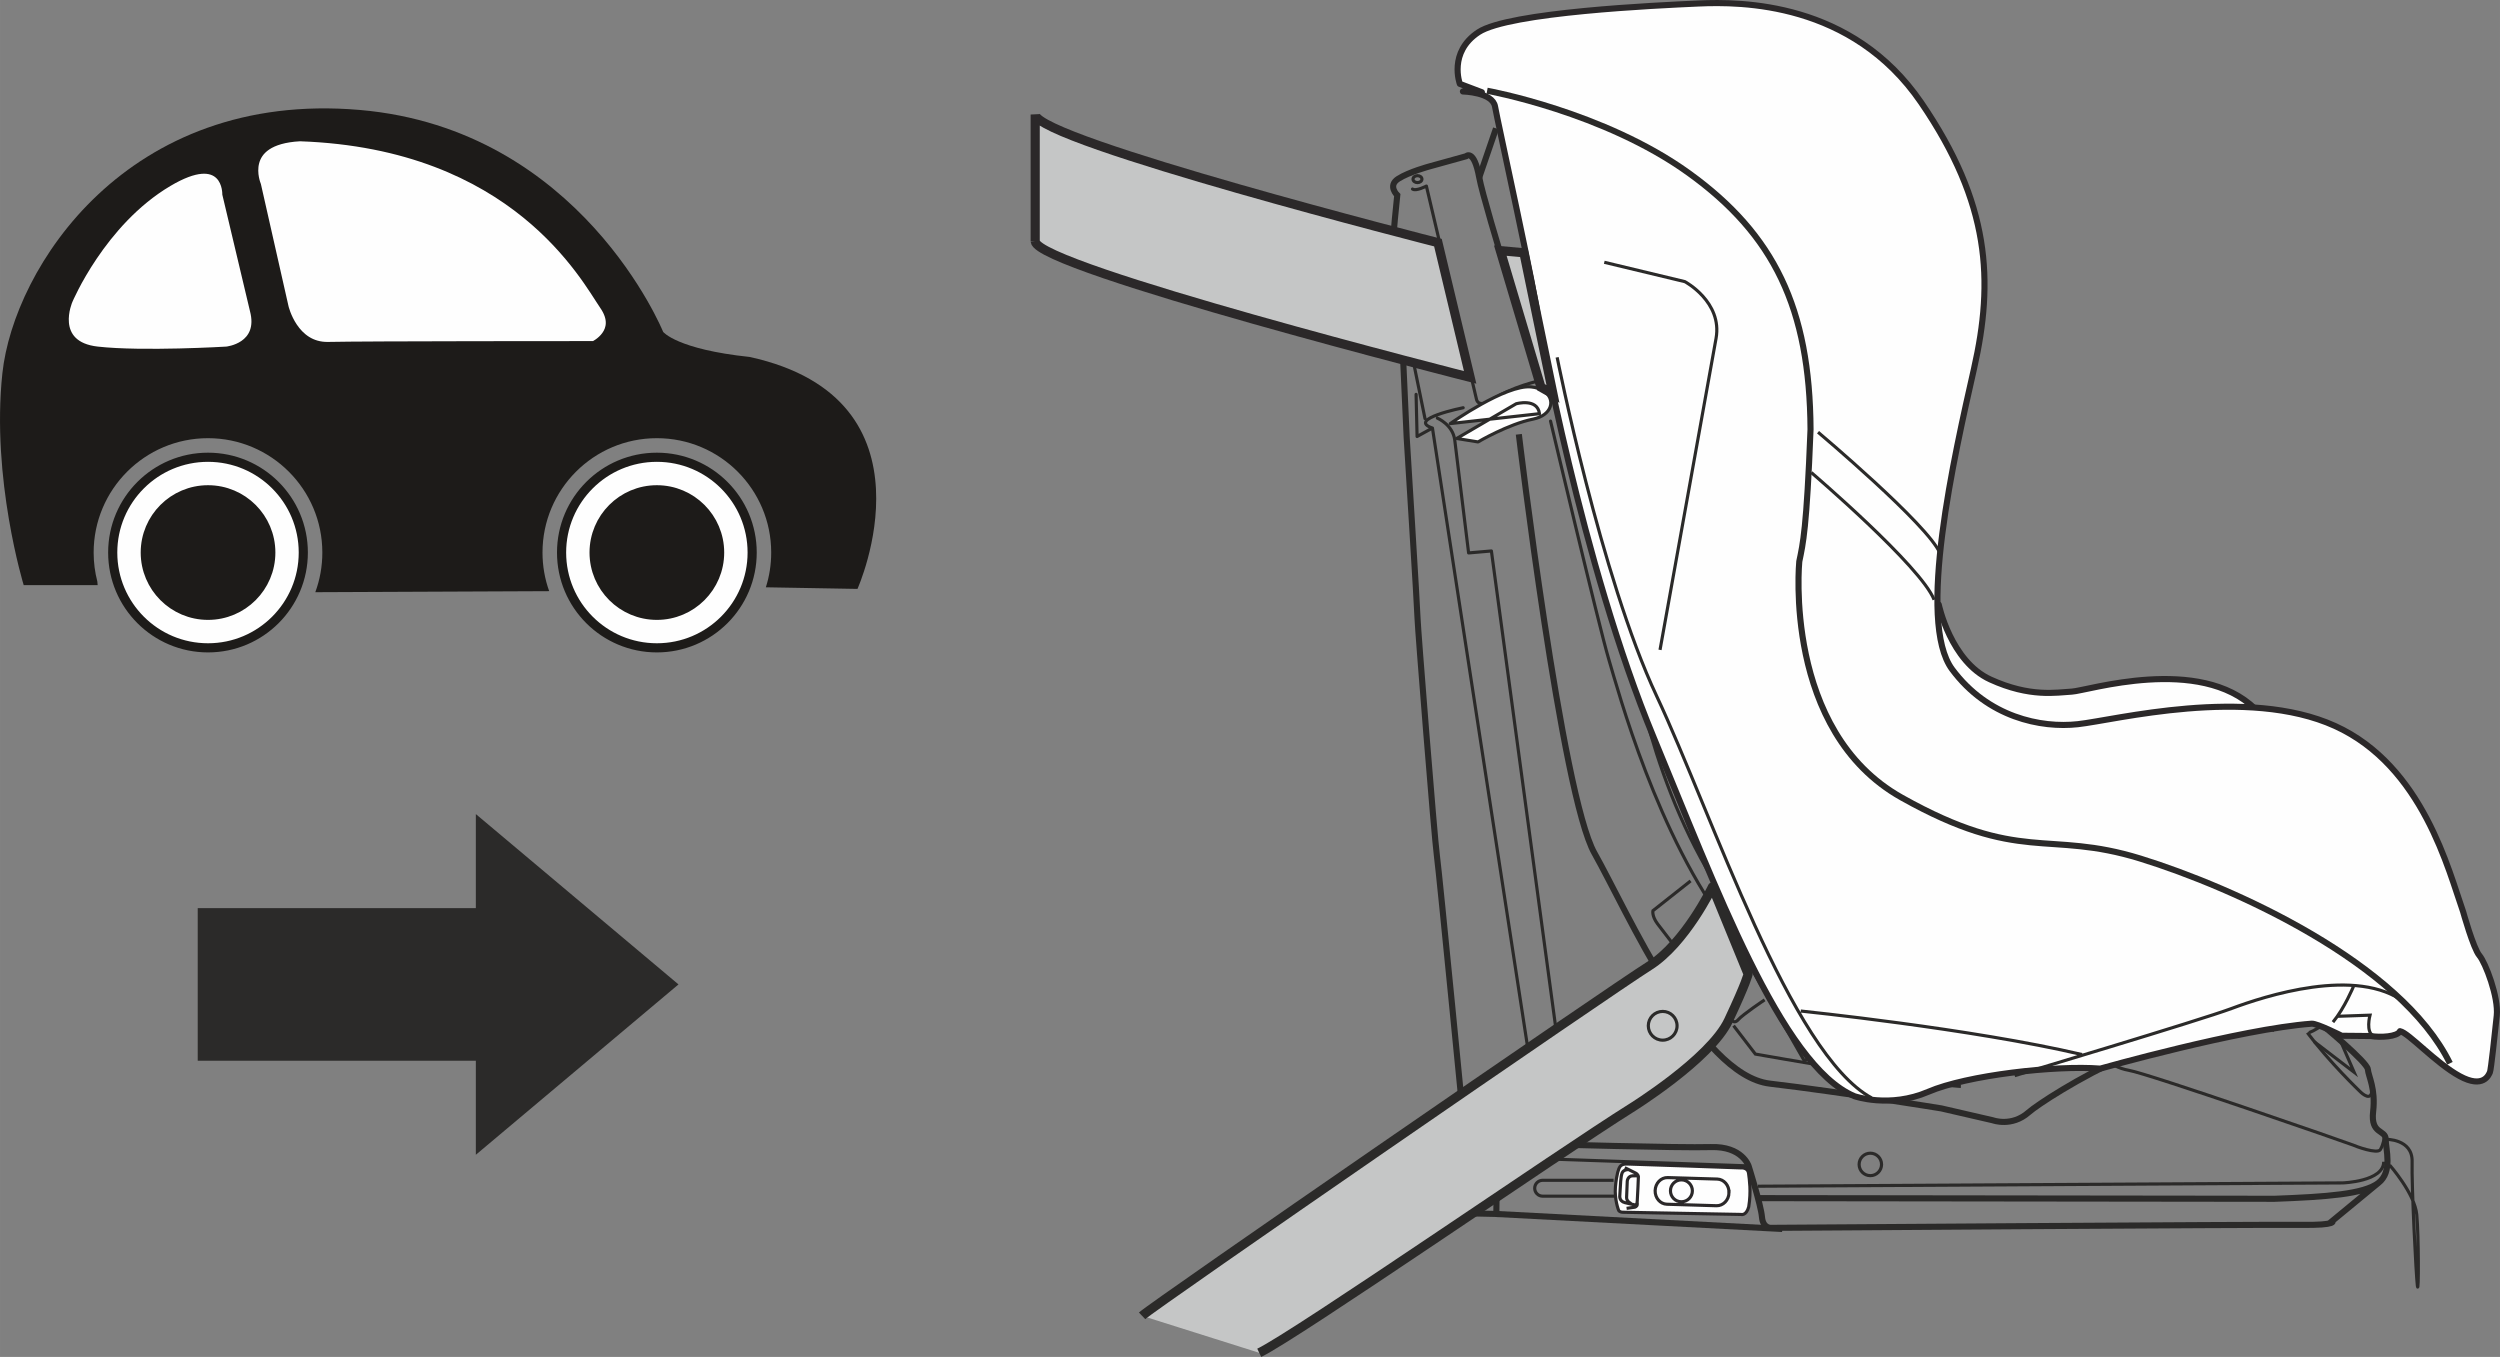 <?xml version="1.0" encoding="UTF-8"?>
<!DOCTYPE svg PUBLIC "-//W3C//DTD SVG 1.1//EN" "http://www.w3.org/Graphics/SVG/1.1/DTD/svg11.dtd">
<!-- Creator: CorelDRAW 2018 (64-Bit) -->
<svg xmlns="http://www.w3.org/2000/svg" xml:space="preserve" width="60.27mm" height="32.713mm" version="1.1" style="shape-rendering:geometricPrecision; text-rendering:geometricPrecision; image-rendering:optimizeQuality; fill-rule:evenodd; clip-rule:evenodd"
viewBox="0 0 2890.78 1569.05"
 xmlns:xlink="http://www.w3.org/1999/xlink">
 <rect x="0" y="0" width="2890.78" height="1569.05" fill="#808080" stroke="none"/>
 <defs>
  <style type="text/css">
   <![CDATA[
    .str1 {stroke:#1D1B19;stroke-width:14.11;stroke-miterlimit:4}
    .str8 {stroke:#2B2829;stroke-width:10.58;stroke-miterlimit:4}
    .str0 {stroke:#1D1B19;stroke-width:10.58;stroke-miterlimit:4}
    .str5 {stroke:#2B2A29;stroke-width:7.06;stroke-miterlimit:4}
    .str4 {stroke:#2B2A29;stroke-width:3.65;stroke-miterlimit:4}
    .str10 {stroke:#2B2829;stroke-width:3.65;stroke-miterlimit:4}
    .str9 {stroke:#2B2A29;stroke-width:10.58;stroke-linejoin:round;stroke-miterlimit:4}
    .str2 {stroke:#1D1B19;stroke-width:10.58;stroke-linecap:round;stroke-linejoin:round;stroke-miterlimit:4}
    .str7 {stroke:#2B2829;stroke-width:7.06;stroke-linecap:round;stroke-linejoin:round;stroke-miterlimit:4}
    .str6 {stroke:#2B2A29;stroke-width:3.65;stroke-linecap:round;stroke-linejoin:round;stroke-miterlimit:4}
    .str3 {stroke:#1D1B19;stroke-width:3.65;stroke-linecap:round;stroke-linejoin:round;stroke-miterlimit:4}
    .fil2 {fill:none;fill-rule:nonzero}
    .fil1 {fill:#FEFEFE;fill-rule:nonzero}
    .fil4 {fill:#C5C6C6;fill-rule:nonzero}
    .fil3 {fill:#2B2A29;fill-rule:nonzero}
    .fil0 {fill:#1D1B19;fill-rule:nonzero}
   ]]>
  </style>
 </defs>
 <g id="Слой_x0020_1">
  <path class="fil0" d="M112.93 676.61l-85.53 0c0,0 -37.7,-123.23 -24.65,-245.01 13.05,-121.79 144.14,-327.65 413.2,-304.47 255.8,22.07 350.85,256.62 350.85,256.62 0,0 15.73,20.1 100.03,29 223.23,48.82 124.67,268.21 124.67,268.21l-105.94 -1.86c4.03,-12.67 6.19,-26.19 6.19,-40.18 0,-73 -59.2,-132.24 -132.22,-132.24 -73.01,0 -132.23,59.24 -132.23,132.24 0,15.68 2.72,30.69 7.73,44.65l-270.46 1.2c5.3,-14.3 8.15,-29.75 8.15,-45.85 0,-73 -59.21,-132.24 -132.22,-132.24 -73.01,0 -132.22,59.24 -132.22,132.24 0,11.55 1.47,22.74 4.25,33.43l0.39 4.26z"/>
  <path class="fil1" d="M130.33 638.92c0,60.85 49.34,110.19 110.18,110.19 60.85,0 110.19,-49.34 110.19,-110.19 0,-60.85 -49.34,-110.19 -110.19,-110.19 -60.84,0 -110.18,49.34 -110.18,110.19z"/>
  <path class="fil2 str0" d="M130.33 638.92c0,60.85 49.34,110.19 110.18,110.19 60.85,0 110.19,-49.34 110.19,-110.19 0,-60.85 -49.34,-110.19 -110.19,-110.19 -60.84,0 -110.18,49.34 -110.18,110.19z"/>
  <path class="fil0" d="M169.74 638.92c0,39.1 31.71,70.81 70.81,70.81 39.1,0 70.81,-31.71 70.81,-70.81 0,-39.1 -31.71,-70.81 -70.81,-70.81 -39.1,0 -70.81,31.71 -70.81,70.81z"/>
  <path class="fil2 str1" d="M169.74 638.92c0,39.1 31.71,70.81 70.81,70.81 39.1,0 70.81,-31.71 70.81,-70.81 0,-39.1 -31.71,-70.81 -70.81,-70.81 -39.1,0 -70.81,31.71 -70.81,70.81z"/>
  <path class="fil1" d="M649.35 638.92c0,60.85 49.34,110.19 110.19,110.19 60.85,0 110.19,-49.34 110.19,-110.19 0,-60.85 -49.34,-110.19 -110.19,-110.19 -60.85,0 -110.19,49.34 -110.19,110.19z"/>
  <path class="fil2 str0" d="M649.35 638.92c0,60.85 49.34,110.19 110.19,110.19 60.85,0 110.19,-49.34 110.19,-110.19 0,-60.85 -49.34,-110.19 -110.19,-110.19 -60.85,0 -110.19,49.34 -110.19,110.19z"/>
  <path class="fil1" d="M687.02 399.7c0,0 32.84,-15.47 11.59,-46.4 -21.23,-30.91 -102.44,-186.53 -351.79,-195.23 -72.49,3.86 -50.27,56.05 -50.27,56.05l31.9 141.1c0,0 10.62,46.41 51.22,45.45 40.6,-0.98 307.36,-0.98 307.36,-0.98z"/>
  <path class="fil2 str2" d="M687.02 399.7c0,0 32.84,-15.47 11.59,-46.4 -21.23,-30.91 -102.44,-186.53 -351.79,-195.23 -72.49,3.86 -50.27,56.05 -50.27,56.05l31.9 141.1c0,0 10.62,46.41 51.22,45.45 40.6,-0.98 307.36,-0.98 307.36,-0.98z"/>
  <path class="fil1" d="M290.75 359.11l-31.89 -134.35c0,0 1.52,-49.41 -62.86,-11.24 -76.42,45.3 -114.01,134.96 -114.01,134.96 0,0 -21.27,48.32 30.91,54.11 52.2,5.8 148.85,0 148.85,0 0,0 39.63,-3.88 29,-43.49z"/>
  <path class="fil2 str3" d="M290.75 359.11l-31.89 -134.35c0,0 1.52,-49.41 -62.86,-11.24 -76.42,45.3 -114.01,134.96 -114.01,134.96 0,0 -21.27,48.32 30.91,54.11 52.2,5.8 148.85,0 148.85,0 0,0 39.63,-3.88 29,-43.49z"/>
  <path class="fil0" d="M688.72 638.92c0,39.1 31.71,70.81 70.81,70.81 39.1,0 70.81,-31.71 70.81,-70.81 0,-39.1 -31.71,-70.81 -70.81,-70.81 -39.1,0 -70.81,31.71 -70.81,70.81z"/>
  <path class="fil2 str1" d="M688.72 638.92c0,39.1 31.71,70.81 70.81,70.81 39.1,0 70.81,-31.71 70.81,-70.81 0,-39.1 -31.71,-70.81 -70.81,-70.81 -39.1,0 -70.81,31.71 -70.81,70.81z"/>
  <polygon class="fil3" points="228.62,1226.56 550.21,1226.56 550.21,1335.29 784.54,1138.3 550.21,941.33 550.21,1050.08 228.62,1050.08 "/>
  <path class="fil2 str4" d="M2669.98 1194.03c0,0 7.63,-2.64 15.3,-8.78m21.37 19.08l15.48 35.53 -46.41 -35.53m-252.69 10.32c0,0 14.89,18.9 38.38,22.93 23.5,4 257.28,85.37 259.57,86.5 2.3,1.17 28.09,10.92 31.51,5.18 3.45,-5.72 4.59,-14.32 4.59,-14.32"/>
  <path class="fil2 str5" d="M2750.2 1367.83l-53.28 43.94c0,0 6.87,5.15 -36.11,4.57 -42.98,-0.58 -612.54,3.45 -612.54,3.45 0,0 -9.73,1.15 -10.9,-12.62 -1.13,-13.74 -15.46,-59 -15.46,-59 0,0 -7.45,-22.93 -43.56,-21.78 -36.09,1.13 -195.37,-3.43 -195.37,-3.43l-87.68 -36.13m989.95 -101.59c0,0 51.93,42.76 52.72,51.19 0.74,8.41 9.17,22.18 6.12,48.9 -3.09,26.75 14.52,20.63 14.52,32.1 0,11.46 8.39,37.43 -8.43,50.41 -16.82,12.99 -59.61,16.06 -119.95,18.34l-597.44 -0.76"/>
  <path class="fil2 str6" d="M1782.29 439.77c0,0 -34.38,6.87 -59.59,24.06 -14.31,7.46 -15.46,-2.28 -15.46,-2.28l-57.89 -246.4c0,0 -12.03,6.3 -16.04,3.44m0.58 -11.46c0,-2.22 2.32,-4.01 5.16,-4.01 2.84,0 5.16,1.79 5.16,4.01 0,2.22 -2.32,4.01 -5.16,4.01 -2.84,0 -5.16,-1.79 -5.16,-4.01zm-14.2 139.43l28.07 137.51m44.13 -12.6c0,0 -65.91,13.18 -35.53,23.49l-17.77 9.75 -1.15 -48.7m24.63 27.5c0,0 17.78,7.46 20.07,25.22 2.28,17.75 16.04,130.63 16.04,130.63l26.35 -2.28 92.27 683.6m-160.44 -825.72l127.21 827.43"/>
  <path class="fil2 str5" d="M1756.25 502.2c0,0 49.66,417.36 87.47,484.38 37.83,67.05 120.34,256.72 202.84,266.45 82.5,9.76 198.27,28.64 198.27,28.64l59.58 13.76c0,0 21.78,8.04 41.25,-9.15 19.49,-17.19 190.05,-125.7 284.6,-96.46"/>
  <path class="fil2 str4" d="M2175.67 1346.45c0,7.16 -5.8,12.98 -12.96,12.98 -7.17,0 -12.99,-5.82 -12.99,-12.98 0,-7.16 5.82,-12.99 12.99,-12.99 7.16,0 12.96,5.84 12.96,12.99zm-142.86 25.21l676.14 -3.84c0,0 47.36,-1.54 47.36,-24.45m-88.32 -149.32c25.21,33.81 60.44,67.58 60.44,67.58 0,0 11.45,12.05 13.76,2.29"/>
  <path class="fil2 str5" d="M1695.12 1325.82c0,0 -30.76,-315.73 -33.62,-336.36 -2.86,-20.64 -22.35,-265.85 -22.35,-273.89 0,-8.02 -12.59,-209.71 -12.59,-209.71l-7.44 -163.89c0,0 -8.02,-44.11 -8.61,-53.28 -0.58,-9.16 5.16,-63.03 5.16,-63.03 0,0 -11.45,-10.88 1.15,-18.92 12.6,-8.02 36.09,-14.32 36.09,-14.32l42.25 -11.71c0,0 9.17,-9.17 15.28,24.45 6.11,33.62 71.51,240.88 71.51,240.88m127.1 333.55c0,0 32.85,168.82 177.28,328.49l59.58 76.42 40.46 3.81"/>
  <path class="fil2 str4" d="M2087.81 1108.08l38.21 -0.75m-25.2 3.83l43.55 53.48 22.91 0m-22.91 0l5.33 18.34m-265.09 -445.43c0,0 16.78,148.98 96.28,279.61 74.09,121.88 128.34,178.02 128.34,178.02l84.8 3.06m-239.17 -179.59l-43.54 34.43c0,0 -1.51,6.09 5.37,15.26 6.87,9.18 84.02,109.26 84.02,109.26 0,0 3.83,7.63 9.18,1.56 5.36,-6.12 30.57,-22.98 30.57,-22.98m-35.92 29.83l25.23 32.86c0,0 203.23,35.91 237.6,37.41"/>
  <path class="fil2 str6" d="M2109.23 1195.18c0,0 -12.25,27.51 -22.93,31.35l-85.6 -149.81c-84.79,-110.76 -129.09,-276.36 -140.56,-314.76 -11.45,-38.39 -67.22,-275.04 -67.22,-275.04"/>
  <path class="fil2 str5" d="M1751.65 1327.33c-35.04,-1.14 -119.07,-1.53 -123.76,-1.53 -6.89,0 -37.45,4.59 -51.19,16.82 -13.77,12.22 -3.84,29.03 -3.84,29.03 0,0 33.64,-0.78 45.08,0 11.47,0.75 8.41,4.57 8.41,9.93 0,5.35 -7.65,5.35 -7.65,5.35 0,0 -23.67,0.74 -29.78,4.57 -6.12,3.84 3.06,9.19 3.06,9.19l138.25 3.05 0.78 -65.67"/>
  <path class="fil2 str4" d="M1570.59 1357.14c0,0 16.8,-20.63 51.18,-21.37 34.39,-0.78 126.06,4.57 126.06,4.57m-39.73 -10.69l0 9.17 -0.76 64.94m-109.24 -31.32l1.53 16.02m81.76 -18.32c0,4.23 -3.96,7.63 -8.8,7.63 -4.85,0 -8.8,-3.4 -8.8,-7.63 0,-4.23 3.94,-7.65 8.8,-7.65 4.84,0 8.8,3.42 8.8,7.65zm89.36 -48.87l-39.71 16.8 290.88 10.08m-155.56 34.99l-82.61 0c-5.06,0 -9.17,-4.12 -9.17,-9.17 0,-5.08 4.11,-9.17 9.17,-9.17l82.05 0"/>
  <path class="fil1" d="M2241.81 699.1c0,0 13.69,65.59 59.68,86.6 46.01,21 76.63,14.96 94.18,14.03 17.51,-0.88 147.83,-42.93 212.33,20.22l23.52 80.88c0,0 -437.19,-76.75 -438.05,-82.55 -0.83,-5.77 48.34,-119.17 48.34,-119.17z"/>
  <path class="fil2 str7" d="M2241.81 699.1c0,0 13.69,65.59 59.68,86.6 46.01,21 76.63,14.96 94.18,14.03 17.51,-0.88 147.83,-42.93 212.33,20.22l23.52 80.88c0,0 -437.19,-76.75 -438.05,-82.55 -0.83,-5.77 48.34,-119.17 48.34,-119.17z"/>
  <path class="fil1" d="M1691.58 105.77c0,0 34.37,0.7 37.16,17.5 2.62,15.75 47.87,220.47 50.04,246.89 0,0 49.71,281.23 133.59,483.08 70.02,168.48 147.27,378.9 231.93,414.31 0,0 40.51,14.25 85.33,-5.06 44.8,-19.29 147.29,-30.88 198.95,-26.84 0,0 161.98,-45.84 244.48,-51.94 6.16,-0.47 34.74,13.96 34.74,13.96l33.75 0.31c10.53,1.89 30.86,0.88 33.57,-5.62 9.78,1.73 41.49,36.99 69.05,51.98 27.58,15.04 33.71,-1.67 34.98,-4.55 1.3,-2.89 5.6,-44.04 7.89,-65.35 2.27,-21.32 -13.06,-61.34 -20.08,-69.58 -7.04,-8.29 -18.84,-50.74 -18.84,-50.74 -16.51,-46.45 -46.19,-168.43 -148.12,-214.7 -101.88,-46.26 -254.53,-6.75 -297.27,-2.05 -42.79,4.73 -104.16,-7.85 -145.4,-63.38 -41.25,-55.57 2.36,-246.41 25.3,-347.87 22.91,-101.47 18.74,-190.67 -61.15,-307.55 -79.9,-116.82 -208.78,-116.7 -257.29,-114.55 -48.51,2.15 -219.32,10 -254.54,33.18 -35.21,23.17 -21.62,59.76 -21.62,59.76l25.5 9.68 -21.93 -0.86z"/>
  <path class="fil2 str7" d="M1691.58 105.77c0,0 34.37,0.7 37.16,17.5 2.62,15.75 47.87,220.47 50.04,246.89 0,0 49.71,281.23 133.59,483.08 70.02,168.48 147.27,378.9 231.93,414.31 0,0 40.51,14.25 85.33,-5.06 44.8,-19.29 147.29,-30.88 198.95,-26.84 0,0 161.98,-45.84 244.48,-51.94 6.16,-0.47 34.74,13.96 34.74,13.96l33.75 0.31c10.53,1.89 30.86,0.88 33.57,-5.62 9.78,1.73 41.49,36.99 69.05,51.98 27.58,15.04 33.71,-1.67 34.98,-4.55 1.3,-2.89 5.6,-44.04 7.89,-65.35 2.27,-21.32 -13.06,-61.34 -20.08,-69.58 -7.04,-8.29 -18.84,-50.74 -18.84,-50.74 -16.51,-46.45 -46.19,-168.43 -148.12,-214.7 -101.88,-46.26 -254.53,-6.75 -297.27,-2.05 -42.79,4.73 -104.16,-7.85 -145.4,-63.38 -41.25,-55.57 2.36,-246.41 25.3,-347.87 22.91,-101.47 18.74,-190.67 -61.15,-307.55 -79.9,-116.82 -208.78,-116.7 -257.29,-114.55 -48.51,2.15 -219.32,10 -254.54,33.18 -35.21,23.17 -21.62,59.76 -21.62,59.76l25.5 9.68 -21.93 -0.86z"/>
  <path class="fil2 str4" d="M2102.22 499.74c0,0 127.73,107.5 141,140m-6.78 53.79c-15.05,-38.62 -142.03,-147.14 -142.03,-147.14"/>
  <path class="fil2 str5" d="M1719.58 104.93c0,0 134.89,24.3 233.3,95.26 98.39,70.95 139.85,156.01 140.66,296.26 -4.47,114.99 -8.7,132.18 -13.01,152.83 0,0 -19.22,195.8 118.31,272.93 137.48,77.14 167.95,37.19 276.06,70.57 108.09,33.42 300.88,120.47 358,236.74"/>
  <path class="fil2 str4" d="M2329.62 1243.8c0,0 214.09,-63.96 250.95,-77.72 36.8,-13.74 145.14,-49.61 200.83,-6.39m-60.07 -18.97c0,0 -10.3,24.96 -23.7,41.19m4.71 -6.73l38.1 -1.32c0,0 -5.36,20.03 4.36,24.11m-662.55 -28.9c0,0 197.75,20.41 325.13,50.3m-606.84 -806.18c0,0 50.52,254.38 115.09,391.71 64.57,137.38 154.61,413.6 248.66,464.69m-309.24 -966.31l93.16 22.38c0,0 43.69,23.33 36.09,65.62 -7.6,42.3 -64.79,360.2 -64.79,360.2m839.1 565.92c0,0 31.29,-0.8 30.56,25.96 -0.76,26.77 4.62,132.2 6.11,143.67 1.56,11.46 1.56,-58.07 -0.74,-82.52 -2.3,-24.45 -31.33,-57.29 -31.33,-57.29"/>
  <path class="fil1 str6" d="M1676.98 489.8c0,0 64.18,-45.28 93.38,-42.42 23.7,2.34 29.32,21.61 15.33,31.86 -3.27,2.4 -7.6,4.32 -13.03,5.4 -28.64,5.72 -63.6,26.37 -63.6,26.37l-24.65 -4.01 68.76 -40.12c0,0 24.64,-6.87 26.96,11.47l-103.15 11.45z"/>
  <path class="fil4 str8" d="M1197.01 279.12c3.08,30.56 502.95,157.26 502.95,157.26l-37.26 -155.8c0,0 -462.6,-117.58 -465.69,-148.15l0 146.7z"/>
  <path class="fil4" d="M1456.07 1564.28c42.85,-20.64 349.04,-232.28 429.78,-282.79 0,0 91.85,-56.86 112.86,-101.49 20.98,-44.6 22.64,-53.6 22.64,-53.6l-41.27 -100.83c0,0 -31.25,65.21 -73.23,91.46 -42.02,26.26 -574.52,393.26 -586.23,404.5l135.45 42.75z"/>
  <path class="fil2 str9" d="M1456.07 1564.28c42.85,-20.64 349.04,-232.28 429.78,-282.79 0,0 91.85,-56.86 112.86,-101.49 20.98,-44.6 22.64,-53.6 22.64,-53.6l-41.27 -100.83c0,0 -31.25,65.21 -73.23,91.46 -42.02,26.26 -574.52,393.26 -586.23,404.5"/>
  <path class="fil2 str6" d="M1939.21 1186.15c0,9.17 -7.44,16.61 -16.61,16.61 -9.19,0 -16.65,-7.44 -16.65,-16.61 0,-9.2 7.46,-16.63 16.65,-16.63 9.17,0 16.61,7.43 16.61,16.63z"/>
  <line class="fil2 str5" x1="1710.44" y1="205.16" x2="1729.88" y2= "148.48" />
  <polygon class="fil4" points="1734.83,289.82 1762.1,292.3 1795.72,455.54 1781.81,447.71 "/>
  <polygon class="fil2 str8" points="1734.83,289.82 1762.1,292.3 1795.72,455.54 1781.81,447.71 "/>
  <line class="fil2 str5" x1="1730.26" y1="1403.75" x2="2060.83" y2= "1421.08" />
  <path class="fil1" d="M1871.67 1399.6c0,0 -5.07,-12.5 -3.7,-27.53 1.35,-15.01 3.89,-21.25 5.06,-22.81 1.17,-1.56 2.74,-3.33 8,-3.33 5.26,0 131.86,4.52 131.86,4.52 0,0 8.01,-1 8.99,6.23 0.96,7.21 3.11,20.88 0.2,38.82 -2.93,10.73 -8.98,8.78 -8.98,8.78l-136.55 -2.54c0,0 -3.3,0.2 -4.87,-2.13z"/>
  <path class="fil2 str10" d="M1871.67 1399.6c0,0 -5.07,-12.5 -3.7,-27.53 1.35,-15.01 3.89,-21.25 5.06,-22.81 1.17,-1.56 2.74,-3.33 8,-3.33 5.26,0 131.86,4.52 131.86,4.52 0,0 8.01,-1 8.99,6.23 0.96,7.21 3.11,20.88 0.2,38.82 -2.93,10.73 -8.98,8.78 -8.98,8.78l-136.55 -2.54c0,0 -3.3,0.2 -4.87,-2.13zm21.46 -9.76c0.54,-7.13 1.37,-29.27 1.37,-29.27 0,0 -0.2,-2.52 -3.13,-4.08 -2.93,-1.57 -8.21,-4.11 -8.21,-4.11 0,0 -5.65,-0.19 -7.4,3.71 -1.76,3.91 -2.15,16.38 -2.15,16.38l-0.59 9.76c0,0 -1.17,6.65 5.85,8.39 7.02,1.76 9.56,2.13 9.56,2.13 0,0 4.3,2.17 4.69,-2.91zm-12.28 7.41l9.54 -1.37c0,0 2.74,-0.78 2.74,-3.13 0,-0.27 0.01,-0.94 0.05,-1.91m-6.89 0.94c0,0 -5.66,-2.33 -5.44,-7.2 0.18,-4.89 0.78,-18.94 0.78,-18.94 0,0 0.58,-5.86 6.23,-6.04 5.67,-0.19 6.83,0.39 6.83,0.39m-15.99 -9.75l4.47 2.13m116.11 26.84c-0.25,8.51 -6.77,15.21 -14.5,14.99l-57.33 -1.73c-7.75,-0.22 -13.82,-7.29 -13.59,-15.8 0.27,-8.51 6.75,-15.23 14.5,-15.01l57.34 1.71c7.75,0.25 13.82,7.33 13.57,15.84zm-42.37 -2.25c0,7.01 -5.67,12.67 -12.67,12.67 -7.01,0 -12.68,-5.66 -12.68,-12.67 0,-7 5.67,-12.67 12.68,-12.67 7,0 12.67,5.67 12.67,12.67z"/>
 </g>
</svg>
